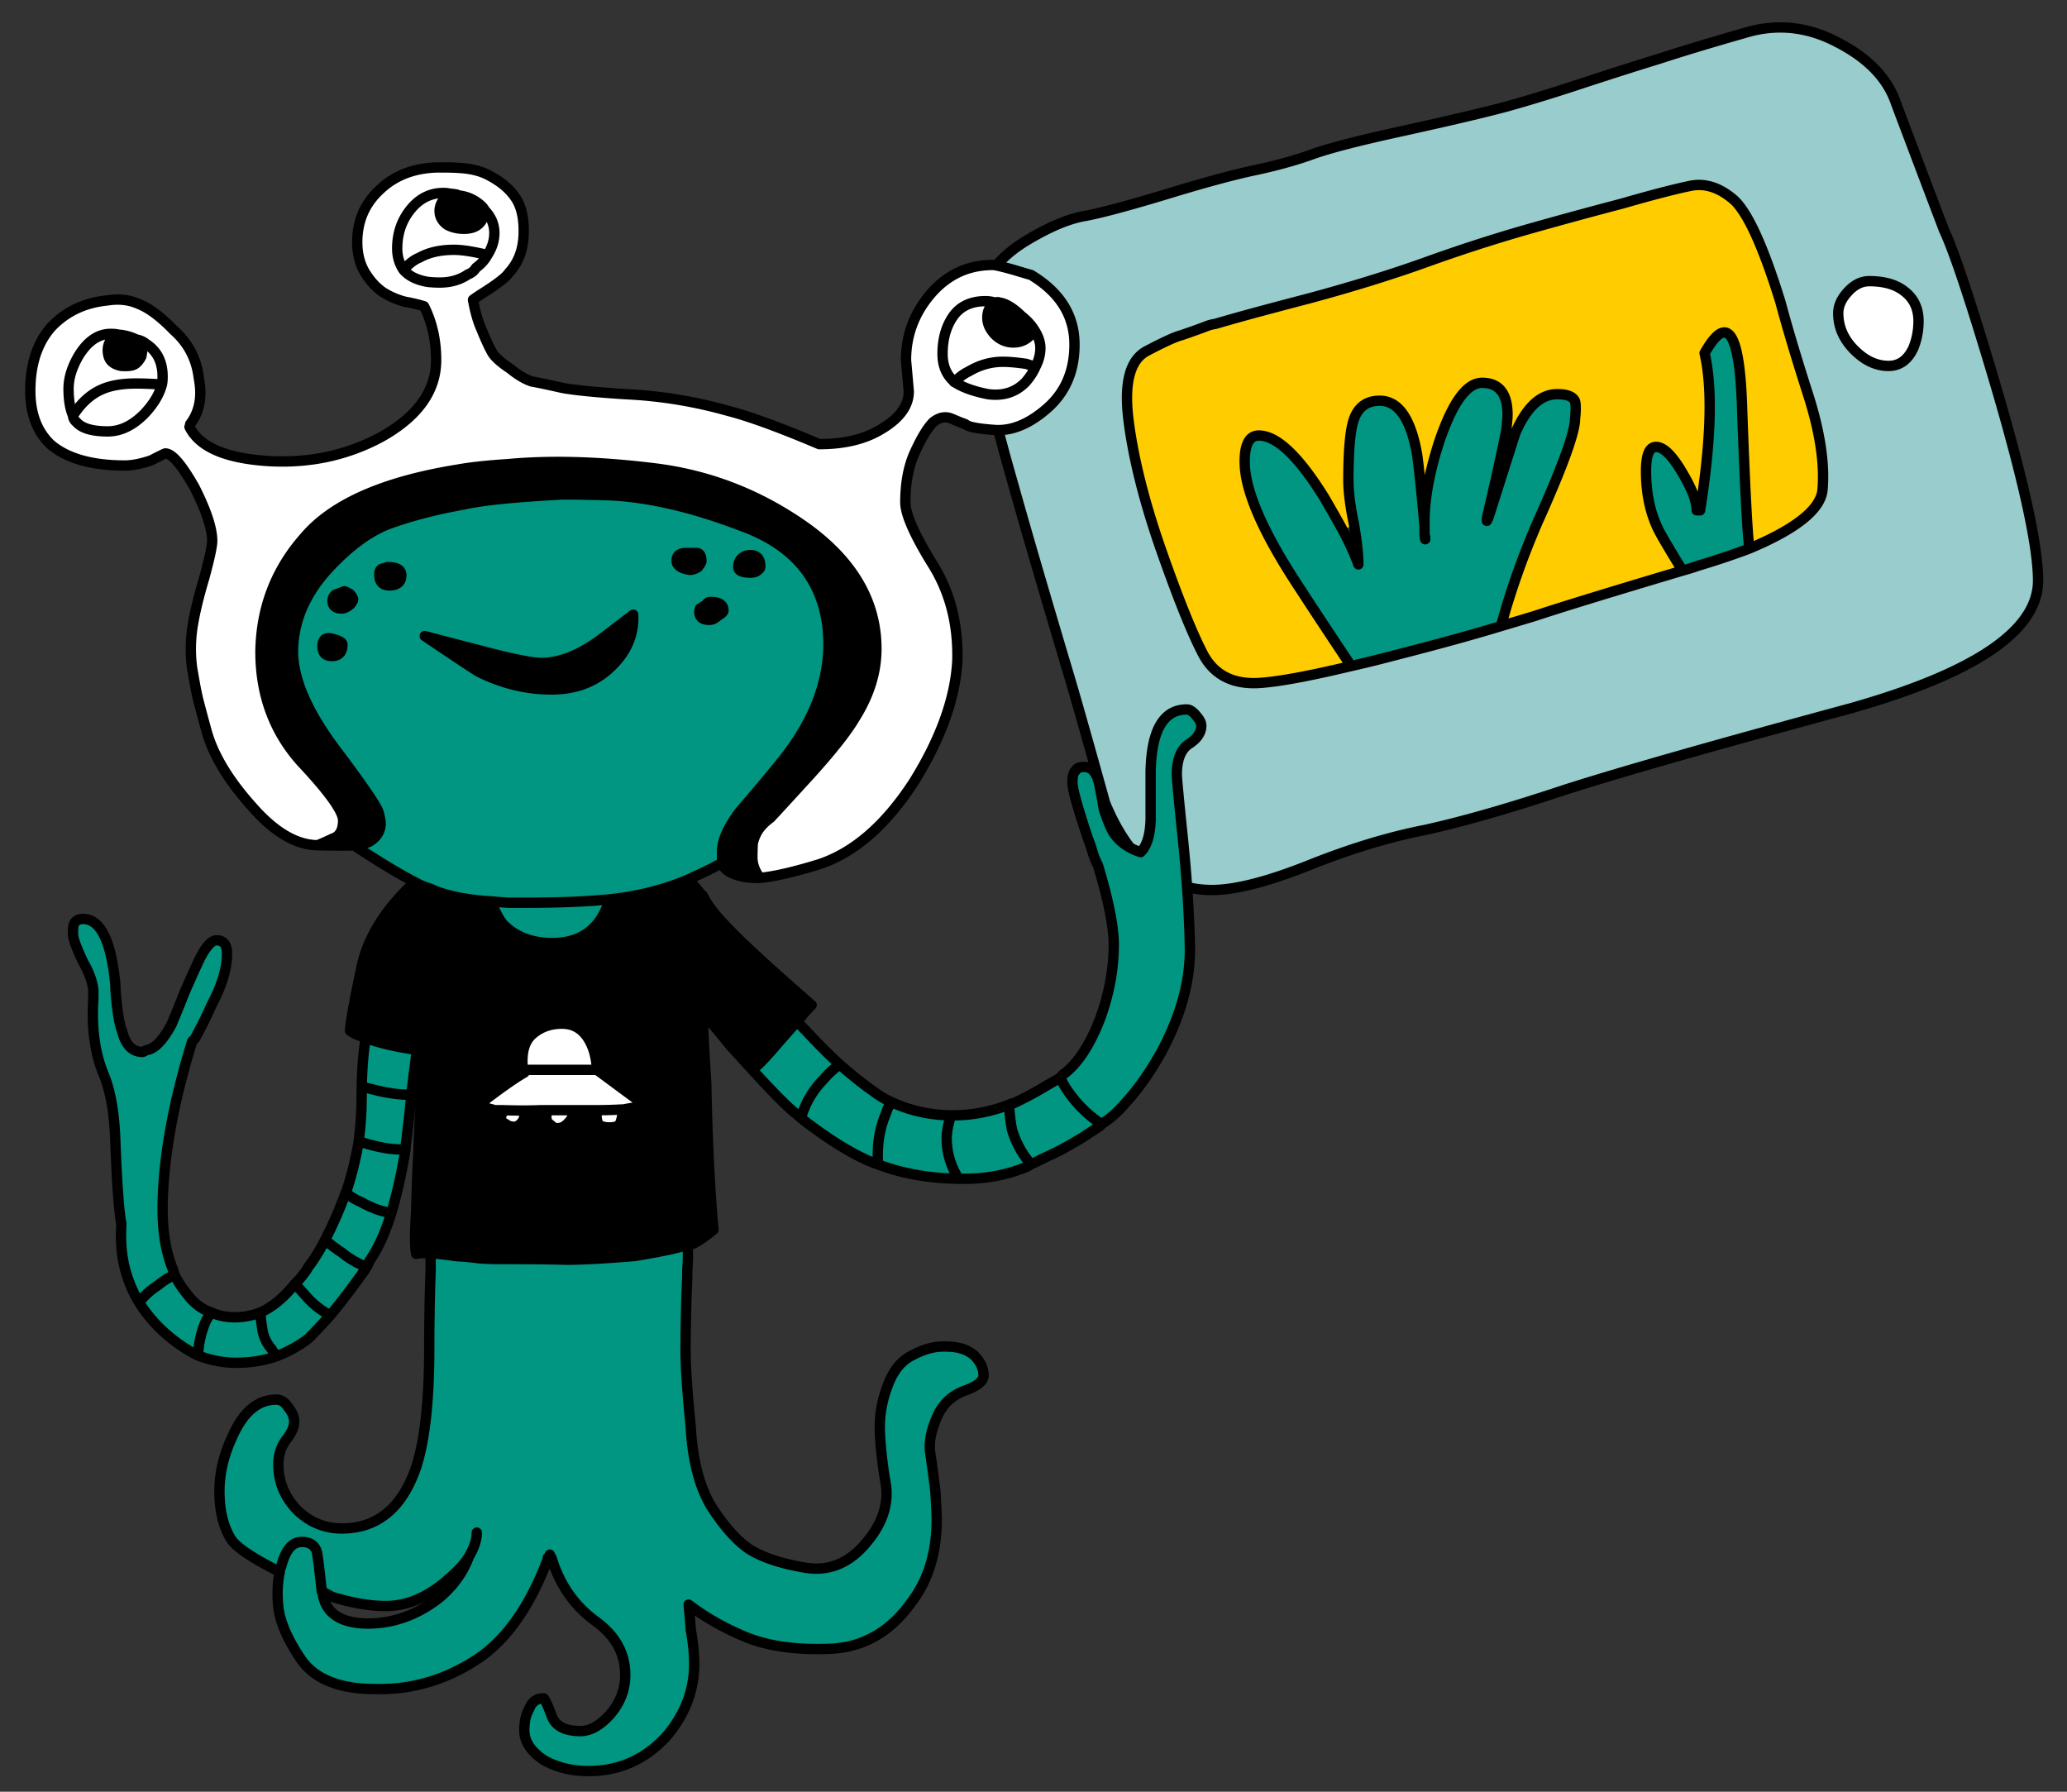<svg id="a" xmlns="http://www.w3.org/2000/svg" viewBox="0 0 300 260"><rect x="0" y="0" width="300" height="260" fill="#333333" stroke="none"/><defs><style>.b{fill:none;stroke:#000;stroke-linecap:round;stroke-linejoin:round;stroke-width:1.5px}.b,.d,.f{fill-rule:evenodd}.d{fill:#fff}.f{fill:#009681}</style></defs><path d="M266.7 6.15c4.4 2.27 7.22 5.18 8.45 8.75 1.3 3.47 3.63 9.63 7 18.5 1.43 3 3.92 10.47 7.45 22.4 4.13 14.03 6.2 23.52 6.2 28.45 0 7.23-9.08 13.42-27.25 18.55-19.83 5.37-33.73 9.33-41.7 11.9-8.03 2.67-14.73 4.58-20.1 5.75-5.23 1.03-10.82 2.73-16.75 5.1-6.03 2.4-10.73 3.6-14.1 3.6-6.83 0-12-4.2-15.5-12.6-2.73-9.83-4.55-16.23-5.45-19.2-3.47-11.63-6.12-20.72-7.95-27.25-3.43-11.97-5.15-20-5.15-24.1 0-4.43 2.3-8.08 6.9-10.95 3.5-2.13 6.48-3.38 8.95-3.75 2.37-.47 6.15-1.48 11.35-3.05 5.23-1.6 9.43-2.75 12.6-3.45 3.23-.67 6.12-1.45 8.65-2.35 2.43-.9 6.95-2.07 13.55-3.5 6.67-1.47 11.62-2.63 14.85-3.5 3.23-.9 6.92-2.03 11.05-3.4 4.07-1.33 7.78-2.52 11.15-3.55 3.37-1.1 7.45-2.33 12.25-3.7 4.63-1.43 9.15-.98 13.55 1.35zM253.9 79.6c6.67-2.8 10.2-5.58 10.6-8.35.37-3.83-.32-8.47-2.05-13.9-1.73-5.4-3.08-9.92-4.05-13.55-2.47-7.97-4.7-12.88-6.7-14.75-2.13-1.87-4.3-2.55-6.5-2.05-2.27.47-5.53 1.32-9.8 2.55a706.63 706.63 0 00-14.1 3.85c-4.97 1.43-9.93 3.05-14.9 4.85-5 1.77-10.47 3.45-16.4 5.05-6.03 1.57-10.57 2.8-13.6 3.7-.5.07-.98.2-1.45.4-.97.37-2.13.78-3.5 1.25-.83.2-2.48.95-4.95 2.25-2.5 1.27-3.4 4.65-2.7 10.15.7 5.5 2.28 11.78 4.75 18.85 2.47 7.03 4.5 12.07 6.1 15.1 1.63 3 4.38 4.37 8.25 4.1 2.83-.2 7.23-1.02 13.2-2.45 1.93-.43 4.03-.95 6.3-1.55 6.27-1.6 11.42-3.02 15.45-4.25 1.8-.53 3.42-1.02 4.85-1.45 3.93-1.3 11.1-3.5 21.5-6.6.73-.2 1.48-.43 2.25-.7 2.77-.83 5.25-1.67 7.45-2.5zm17.4-38.8c-1.17 0-2.23.55-3.2 1.65-.87.97-1.3 1.97-1.3 3 0 2 .78 3.78 2.35 5.35 1.53 1.53 3.18 2.3 4.95 2.3 1.6 0 2.8-.87 3.6-2.6.5-1.23.75-2.53.75-3.9 0-1.8-.65-3.22-1.95-4.25-1.23-1.03-2.97-1.55-5.2-1.55z" fill="#9cc" fill-rule="evenodd"/><path class="d" d="M271.3 40.8c2.23 0 3.97.52 5.2 1.55 1.3 1.03 1.95 2.45 1.95 4.25 0 1.37-.25 2.67-.75 3.9-.8 1.73-2 2.6-3.6 2.6-1.77 0-3.42-.77-4.95-2.3-1.57-1.57-2.35-3.35-2.35-5.35 0-1.03.43-2.03 1.3-3 .97-1.1 2.03-1.65 3.2-1.65z"/><path d="M253.9 79.6c-.3-2.33-.65-9.07-1.05-20.2-.33-11.3-2.15-14.02-5.45-8.15 1.17 5.07.95 12.67-.65 22.8h-.5c0-1.3-.68-3.1-2.05-5.4-1.47-2.53-2.75-3.8-3.85-3.8-.97 0-1.45 1.17-1.45 3.5 0 3.43.67 6.4 2 8.9.6 1.1 1.7 2.95 3.3 5.55-10.4 3.1-17.57 5.3-21.5 6.6-1.43.43-3.05.92-4.85 1.45 1.33-4.93 3.1-9.95 5.3-15.05 3.63-8.07 5.45-13.08 5.45-15.05.13-1.2.13-2.03 0-2.5-.27-.7-1.13-1.05-2.6-1.05-2.4 0-4.42 1.87-6.05 5.6l-1.35-.3c.13-1.1.2-1.87.2-2.3 0-3.1-1.23-4.65-3.7-4.65-2.2 0-4.27 2.83-6.2 8.5-1.5 4.6-2.22 8.68-2.15 12.25-.37-4.27-.72-7.67-1.05-10.2-.9-5.3-2.72-7.95-5.45-7.95-1.87 0-3.12.9-3.75 2.7-.53 1.5-.8 4.45-.8 8.85 0 1.67.27 3.77.8 6.3l-1.55 1.05c-.8-1.47-1.72-3.08-2.75-4.85-3.73-6-6.9-9-9.5-9-1.37 0-2.05 1.27-2.05 3.8 0 3.8 2.2 9.2 6.6 16.2 2.03 3.17 4.98 7.65 8.85 13.45-5.97 1.43-10.37 2.25-13.2 2.45-3.87.27-6.62-1.1-8.25-4.1-1.6-3.03-3.63-8.07-6.1-15.1-2.47-7.07-4.05-13.35-4.75-18.85-.7-5.5.2-8.88 2.7-10.15 2.47-1.3 4.12-2.05 4.95-2.25 1.37-.47 2.53-.88 3.5-1.25.47-.2.95-.33 1.45-.4 3.03-.9 7.57-2.13 13.6-3.7 5.93-1.6 11.4-3.28 16.4-5.05 4.97-1.8 9.93-3.42 14.9-4.85 4.93-1.4 9.63-2.68 14.1-3.85 4.27-1.23 7.53-2.08 9.8-2.55 2.2-.5 4.37.18 6.5 2.05 2 1.87 4.23 6.78 6.7 14.75.97 3.63 2.32 8.15 4.05 13.55 1.73 5.43 2.42 10.07 2.05 13.9-.4 2.77-3.93 5.55-10.6 8.35z" fill="#fc0" fill-rule="evenodd"/><path class="f" d="M196.1 96.65c-3.87-5.8-6.82-10.28-8.85-13.45-4.4-7-6.6-12.4-6.6-16.2 0-2.53.68-3.8 2.05-3.8 2.6 0 5.77 3 9.5 9 1.03 1.77 1.95 3.38 2.75 4.85.97 1.83 1.7 3.45 2.2 4.85 0-1.4-.22-3.37-.65-5.9-.53-2.53-.8-4.63-.8-6.3 0-4.4.27-7.35.8-8.85.63-1.8 1.88-2.7 3.75-2.7 2.73 0 4.55 2.65 5.45 7.95.33 2.53.68 5.93 1.05 10.2-.07-3.57.65-7.65 2.15-12.25 1.93-5.67 4-8.5 6.2-8.5 2.47 0 3.7 1.55 3.7 4.65 0 .43-.07 1.2-.2 2.3-.47 2.47-1.4 6.7-2.8 12.7v.38c0-.19.07-.31.2-.38 2.5-7.87 3.82-12 3.95-12.4 1.63-3.73 3.65-5.6 6.05-5.6 1.47 0 2.33.35 2.6 1.05.13.47.13 1.3 0 2.5 0 1.97-1.82 6.98-5.45 15.05-2.2 5.1-3.97 10.12-5.3 15.05-4.03 1.23-9.18 2.65-15.45 4.25-2.27.6-4.37 1.12-6.3 1.55zm57.8-17.05c-2.2.83-4.68 1.67-7.45 2.5-.77.27-1.52.5-2.25.7-1.6-2.6-2.7-4.45-3.3-5.55-1.33-2.5-2-5.47-2-8.9 0-2.33.48-3.5 1.45-3.5 1.1 0 2.38 1.27 3.85 3.8 1.37 2.3 2.05 4.1 2.05 5.4h.5c1.6-10.13 1.82-17.73.65-22.8 3.3-5.87 5.12-3.15 5.45 8.15.4 11.13.75 17.87 1.05 20.2zm-47.15-3.3zm0 1.12c0 .25.04.52.1.83v-.3c-.06-.18-.09-.35-.1-.53z"/><path class="b" d="M266.7 6.15c-4.4-2.33-8.92-2.78-13.55-1.35-4.8 1.37-8.88 2.6-12.25 3.7-3.37 1.03-7.08 2.22-11.15 3.55-4.13 1.37-7.82 2.5-11.05 3.4-3.23.87-8.18 2.03-14.85 3.5-6.6 1.43-11.12 2.6-13.55 3.5-2.53.9-5.42 1.68-8.65 2.35-3.17.7-7.37 1.85-12.6 3.45-5.2 1.57-8.98 2.58-11.35 3.05-2.47.37-5.45 1.62-8.95 3.75-4.6 2.87-6.9 6.52-6.9 10.95 0 4.1 1.72 12.13 5.15 24.1 1.83 6.53 4.48 15.62 7.95 27.25.9 2.97 2.72 9.37 5.45 19.2 3.5 8.4 8.67 12.6 15.5 12.6 3.37 0 8.07-1.2 14.1-3.6 5.93-2.37 11.52-4.07 16.75-5.1 5.37-1.17 12.07-3.08 20.1-5.75 7.97-2.57 21.87-6.53 41.7-11.9 18.17-5.13 27.25-11.32 27.25-18.55 0-4.93-2.07-14.42-6.2-28.45-3.53-11.93-6.02-19.4-7.45-22.4-3.37-8.87-5.7-15.03-7-18.5-1.23-3.57-4.05-6.48-8.45-8.75zM253.9 79.6c6.67-2.8 10.2-5.58 10.6-8.35.37-3.83-.32-8.47-2.05-13.9-1.73-5.4-3.08-9.92-4.05-13.55-2.47-7.97-4.7-12.88-6.7-14.75-2.13-1.87-4.3-2.55-6.5-2.05-2.27.47-5.53 1.32-9.8 2.55a706.63 706.63 0 00-14.1 3.85c-4.97 1.43-9.93 3.05-14.9 4.85-5 1.77-10.47 3.45-16.4 5.05-6.03 1.57-10.57 2.8-13.6 3.7-.5.07-.98.2-1.45.4-.97.37-2.13.78-3.5 1.25-.83.2-2.48.95-4.95 2.25-2.5 1.27-3.4 4.65-2.7 10.15.7 5.5 2.28 11.78 4.75 18.85 2.47 7.03 4.5 12.07 6.1 15.1 1.63 3 4.38 4.37 8.25 4.1 2.83-.2 7.23-1.02 13.2-2.45-3.87-5.8-6.82-10.28-8.85-13.45-4.4-7-6.6-12.4-6.6-16.2 0-2.53.68-3.8 2.05-3.8 2.6 0 5.77 3 9.5 9 1.03 1.77 1.95 3.38 2.75 4.85.97 1.83 1.7 3.45 2.2 4.85 0-1.4-.22-3.37-.65-5.9-.53-2.53-.8-4.63-.8-6.3 0-4.4.27-7.35.8-8.85.63-1.8 1.88-2.7 3.75-2.7 2.73 0 4.55 2.65 5.45 7.95.33 2.53.68 5.93 1.05 10.2-.07-3.57.65-7.65 2.15-12.25 1.93-5.67 4-8.5 6.2-8.5 2.47 0 3.7 1.55 3.7 4.65 0 .43-.07 1.2-.2 2.3-.47 2.47-1.4 6.7-2.8 12.7v.38c0-.19.07-.31.2-.38 2.5-7.87 3.82-12 3.95-12.4 1.63-3.73 3.65-5.6 6.05-5.6 1.47 0 2.33.35 2.6 1.05.13.47.13 1.3 0 2.5 0 1.97-1.82 6.98-5.45 15.05-2.2 5.1-3.97 10.12-5.3 15.05 1.8-.53 3.42-1.02 4.85-1.45 3.93-1.3 11.1-3.5 21.5-6.6-1.6-2.6-2.7-4.45-3.3-5.55-1.33-2.5-2-5.47-2-8.9 0-2.33.48-3.5 1.45-3.5 1.1 0 2.38 1.27 3.85 3.8 1.37 2.3 2.05 4.1 2.05 5.4h.5c1.6-10.13 1.82-17.73.65-22.8 3.3-5.87 5.12-3.15 5.45 8.15.4 11.13.75 17.87 1.05 20.2zm17.4-38.8c-1.17 0-2.23.55-3.2 1.65-.87.97-1.3 1.97-1.3 3 0 2 .78 3.78 2.35 5.35 1.53 1.53 3.18 2.3 4.95 2.3 1.6 0 2.8-.87 3.6-2.6.5-1.23.75-2.53.75-3.9 0-1.8-.65-3.22-1.95-4.25-1.23-1.03-2.97-1.55-5.2-1.55zm-27.1 42c.73-.2 1.48-.43 2.25-.7 2.77-.83 5.25-1.67 7.45-2.5m-57.8 17.05c1.93-.43 4.03-.95 6.3-1.55 6.27-1.6 11.42-3.02 15.45-4.25m-11.1-14.55v1.12c0 .18.04.35.1.53v.3c-.06-.3-.09-.58-.1-.83"/><g><path class="d" d="M59.7 158.85c.2-1.73.47-3.9.8-6.5.23 0 .55.03.95.1 0 .63-.07 1.32-.2 2.05 0 1.47-.03 2.88-.1 4.25-.43.07-.92.1-1.45.1zm50.55-31.45c-.07-.2-.13-.32-.2-.35-.57-.87-.85-1.75-.85-2.65 0-.57.02-1.22.05-1.95.13-.7.4-1.37.8-2a7.27 7.27 0 011.75-1.75c.57-.6 2.47-2.67 5.7-6.2 3.23-3.57 5.43-6.35 6.6-8.35 2.07-3.3 3.1-6.63 3.1-10 0-6.8-3.38-12.65-10.15-17.55-6.73-4.8-14.12-7.68-22.15-8.65-7.93-.97-14.98-1.17-21.15-.6-3.1.2-5.55.47-7.35.8-10.73 1.73-18.13 5-22.2 9.8-4.17 4.7-6.3 10.23-6.4 16.6 0 6.27 1.97 11.6 5.9 16 4.07 4.33 6.1 7.17 6.1 8.5 0 1.43-.52 2.32-1.55 2.65-.77.37-1.48.68-2.15.95H46c-3.1-.07-6.27-1.97-9.5-5.7-3.37-3.77-5.53-7.37-6.5-10.8-.97-3.53-1.45-5.4-1.45-5.6-.07-.2-.28-1.37-.65-3.5-.27-1.87-.27-3.8 0-5.8.3-2.03.88-4.5 1.75-7.4.77-2.83 1.15-4.62 1.15-5.35 0-1.8-.85-4.38-2.55-7.75-1.87-3.3-3.28-4.95-4.25-4.95-.07 0-.75.33-2.05 1-1.47.5-2.75.75-3.85.75-4.73 0-8.3-1-10.7-3-2-1.87-3-4.48-3-7.85 0-3.83 1-6.9 3-9.2 2.13-2.27 4.85-3.57 8.15-3.9 1.7-.27 3.22-.1 4.55.5 1.5.57 3.22 1.85 5.15 3.85 2.07 1.83 3.27 4.13 3.6 6.9.53 2.67.12 4.9-1.25 6.7l-.1.4c1.43 2.9 5.22 4.55 11.35 4.95 6 .37 11.5-.8 16.5-3.5 5.3-2.97 7.95-6.68 7.95-11.15 0-2.87-.58-5.47-1.75-7.8-.7-.23-1.6-.45-2.7-.65-1.1-.27-2.17-.72-3.2-1.35-1-.67-1.88-1.62-2.65-2.85-.77-1.27-1.15-2.75-1.15-4.45 0-3.03 1.07-5.55 3.2-7.55 2.13-2.07 4.88-3.17 8.25-3.3h1.05c1.03 0 1.93.03 2.7.1 1.63.13 3 .52 4.1 1.15 1.67.9 2.9 1.97 3.7 3.2.83 1.23 1.22 2.98 1.15 5.25s-.78 4.13-2.15 5.6c-.37.6-1.68 1.62-3.95 3.05-.47.3-.88.58-1.25.85.3 1.67.68 3.03 1.15 4.1.7 1.73 1.28 2.98 1.75 3.75.5.67 1.33 1.38 2.5 2.15 1.1.9 2.13 1.52 3.1 1.85 1.1.2 2.6.52 4.5.95 1.87.33 4.9.63 9.1.9 5.03.23 9.98 1.03 14.85 2.4 3.03.77 7.47 2.38 13.3 4.85 3.53 0 6.47-.68 8.8-2.05 2.8-1.6 4.2-3.47 4.2-5.6l-.4-4.55c0-3.57 1.17-6.73 3.5-9.5 2.43-2.87 5.47-4.3 9.1-4.3.33 0 1.33.23 3 .7 1.43.43 2.28.68 2.55.75 4.2 2.53 6.3 5.9 6.3 10.1 0 3.77-1.27 6.8-3.8 9.1-2.6 2.33-5.15 3.43-7.65 3.3-2.53-.17-4-.45-4.4-.85-.57-.2-1.23-.47-2-.8-.87-.37-1.75-.2-2.65.5-.83.83-1.73 2.32-2.7 4.45-.9 2-1.35 4.4-1.35 7.2 0 1.67 1.25 4.55 3.75 8.65 2.67 4.13 3.93 8.88 3.8 14.25-.27 5.43-2.37 11.32-6.3 17.65-4.07 6.27-8.63 10.25-13.7 11.95-3.67 1.13-6.57 1.8-8.7 2zm34.15-83.5c-.47-.13-.92-.2-1.35-.2-2.2 0-3.82.8-4.85 2.4-.93 1.43-1.4 3.18-1.4 5.25 0 1.7.55 3.03 1.65 4 0 .07.03.1.1.1.6-.67 1.28-1.18 2.05-1.55 1.57-.93 3.22-1.4 4.95-1.4.9 0 2.03.1 3.4.3.57.2 1.02.33 1.35.4.47-.9.7-1.8.7-2.7 0-.83-.3-1.72-.9-2.65.6.93.9 1.82.9 2.65 0 .9-.23 1.8-.7 2.7-.33-.07-.78-.2-1.35-.4-1.37-.2-2.5-.3-3.4-.3-1.73 0-3.38.47-4.95 1.4-.77.37-1.45.88-2.05 1.55-.07 0-.1-.03-.1-.1-1.1-.97-1.65-2.3-1.65-4 0-2.07.47-3.82 1.4-5.25 1.03-1.6 2.65-2.4 4.85-2.4.43 0 .88.07 1.35.2-.73.5-1.1 1.23-1.1 2.2 0 .87.37 1.68 1.1 2.45.77.77 1.67 1.15 2.7 1.15 1.1 0 2-.45 2.7-1.35.07-.13.17-.3.3-.5-.43-.7-1.05-1.37-1.85-2-1.2-1.17-2.27-1.82-3.2-1.95a.745.745 0 00-.55 0h-.1zm-5.85 11.55c1.17.77 2.78 1.35 4.85 1.75 2.2.3 4.02-.28 5.45-1.75.63-.73 1.12-1.48 1.45-2.25-.33.77-.82 1.52-1.45 2.25-1.43 1.47-3.25 2.05-5.45 1.75-2.07-.4-3.68-.98-4.85-1.75zM65.25 28.1c-.27-.07-.57-.1-.9-.1-1.93 0-3.55.83-4.85 2.5-1.23 1.57-1.85 3.42-1.85 5.55 0 1.17.3 2.2.9 3.1.83-.9 1.6-1.48 2.3-1.75 1.37-.77 3.05-1.15 5.05-1.15 1.17 0 2.78.25 4.85.75.67-1.03 1-2.1 1-3.2 0-1.23-.47-2.33-1.4-3.3.93.97 1.4 2.07 1.4 3.3 0 1.1-.33 2.17-1 3.2-2.07-.5-3.68-.75-4.85-.75-2 0-3.68.38-5.05 1.15-.7.27-1.47.85-2.3 1.75-.6-.9-.9-1.93-.9-3.1 0-2.13.62-3.98 1.85-5.55 1.3-1.67 2.92-2.5 4.85-2.5.33 0 .63.03.9.1zm5.1 2.4c-.1-.2-.25-.4-.45-.6-.97-.9-2.1-1.42-3.4-1.55a.665.665 0 00-.4-.15c-.4-.07-.68-.1-.85-.1-.13.07-.23.15-.3.25-.77.73-1.15 1.48-1.15 2.25 0 .83.38 1.52 1.15 2.05.7.37 1.5.55 2.4.55 1.83 0 2.83-.9 3-2.7zm-11.8 8.65c.77.9 1.93 1.48 3.5 1.75.57.07 1.17.1 1.8.1 1.57 0 2.93-.4 4.1-1.2.47-.17.85-.48 1.15-.95.73-.53 1.28-1.15 1.65-1.85-.37.7-.92 1.32-1.65 1.85-.3.47-.68.78-1.15.95-1.17.8-2.53 1.2-4.1 1.2-.63 0-1.23-.03-1.8-.1-1.57-.27-2.73-.85-3.5-1.75zm-41.45 9.4c-.23-.07-.58-.1-1.05-.1-1.8 0-3.35 1.07-4.65 3.2-.97 1.67-1.45 3.25-1.45 4.75 0 1.63.22 2.93.65 3.9 1.17-1.83 2.57-3.1 4.2-3.8 1.3-.57 2.95-.85 4.95-.85 1.1 0 2.35.05 3.75.15.07-.3.1-.68.1-1.15 0-2.13-.8-3.72-2.4-4.75 1.6 1.03 2.4 2.62 2.4 4.75 0 .47-.03.85-.1 1.15-1.4-.1-2.65-.15-3.75-.15-2 0-3.65.28-4.95.85-1.63.7-3.03 1.97-4.2 3.8-.43-.97-.65-2.27-.65-3.9 0-1.5.48-3.08 1.45-4.75 1.3-2.13 2.85-3.2 4.65-3.2.47 0 .82.03 1.05.1-.3.07-.68.42-1.15 1.05-.33.6-.4 1.28-.2 2.05s.82 1.25 1.85 1.45c1.03.07 1.72-.03 2.05-.3.3-.2.58-.55.85-1.05.13-.53.17-.95.1-1.25-.2-.2-.48-.62-.85-1.25-.8-.4-1.68-.63-2.65-.7zM10.6 60.3v.1c.07.37.23.65.5.85.77.9 2.28 1.35 4.55 1.35 1.83 0 3.58-.83 5.25-2.5 1.37-1.43 2.23-2.87 2.6-4.3-.37 1.43-1.23 2.87-2.6 4.3-1.67 1.67-3.42 2.5-5.25 2.5-2.27 0-3.78-.45-4.55-1.35-.27-.2-.43-.48-.5-.85v-.1zm51.55 68.55c.37.13.68.27.95.4h-.95v-.4zm7.35 31.45c3.03-2.33 5.23-3.88 6.6-4.65l-.2-.4c-.27-2.4.18-4.12 1.35-5.15 1.17-1.03 2.6-1.55 4.3-1.55 1.8 0 3.15.85 4.05 2.55.6 1.1.95 2.48 1.05 4.15l7.1 5.25c-1.17.13-2.27.3-3.3.5-.13 1.03-.3 1.73-.5 2.1-.23.33-.72.5-1.45.5-.83 0-1.38-.17-1.65-.5-.2-.3-.3-.97-.3-2H83.2c0 .77-.23 1.37-.7 1.8-.47.53-.98.8-1.55.8-.4 0-.72-.13-.95-.4-.47-.33-.7-.68-.7-1.05 0-.33.03-.72.1-1.15h-.8c-.97.03-1.8.05-2.5.05v.7c0 .4-.13.75-.4 1.05-.33.4-.68.6-1.05.6-.53 0-.95-.13-1.25-.4-.47-.2-.7-.52-.7-.95l.3-1.05h-1.15l-2.25-.6-.1-.2zm9.9.8zm-6.4 0zm13.55 0a60.353 60.353 0 010 0zm-10.65-5.85z"/><path d="M115.7 148.25l-.2.2c-.8.87-2.03 2.27-3.7 4.2-.97 1.1-1.83 1.97-2.6 2.6-1-1.1-2.07-2.27-3.2-3.5-.33-.43-1.67-2.05-4-4.85.07 3.03.23 6.4.5 10.1.17 8.53.52 15.68 1.05 21.45-1.17.97-2.17 1.65-3 2.05-.2.07-.47.12-.8.15-1.4.47-3.92 1-7.55 1.6-4.33.37-7.67.55-10 .55-2.4-.07-5.67-.1-9.8-.1-.77 0-1.7-.03-2.8-.1-1.63-.2-2.7-.3-3.2-.3-1.7-.23-3-.38-3.9-.45h-1.55l-.55.1c-.2-1.03-.2-3.08 0-6.15.07-3.17.18-6.13.35-8.9v-.5c.07-2 .2-4.55.4-7.65.07-1.37.1-2.78.1-4.25.13-.73.2-1.42.2-2.05.2-4.27.33-7.05.4-8.35 0-1.57.1-3.9.3-7 .1-2 .1-4.62 0-7.85h.95c2.13.83 4.85 1.35 8.15 1.55.7 1.7 1.32 2.83 1.85 3.4 1.8 1.77 4.15 2.65 7.05 2.65 4.17 0 6.92-2.02 8.25-6.05l.1-.3c1.57-.17 2.97-.38 4.2-.65 2.57-.53 4.98-1.28 7.25-2.25.13.07.23.17.3.3.4.53.82 1.05 1.25 1.55.13.2.3.37.5.5.57 1.17 1.4 2.33 2.5 3.5 1.3 1.47 3.08 3.23 5.35 5.3 1.3 1.23 3.95 3.6 7.95 7.1-.5.47-1.2 1.27-2.1 2.4zm-55.2 4.1c-3.23-.47-5.7-1.05-7.4-1.75-1.1-.33-1.87-.68-2.3-1.05.1-1.43.7-4.7 1.8-9.8 1.03-4.13 3.57-8.05 7.6-11.75.7.4 1.35.68 1.95.85v.4c.1 3.23.1 5.85 0 7.85-.2 3.1-.3 5.43-.3 7-.07 1.3-.2 4.08-.4 8.35-.4-.07-.72-.1-.95-.1zm-9.15-29.7c-.27.07-2.02.07-5.25 0 .67-.27 1.38-.58 2.15-.95 1.03-.33 1.55-1.22 1.55-2.65 0-1.33-2.03-4.17-6.1-8.5-3.93-4.4-5.9-9.73-5.9-16 .1-6.37 2.23-11.9 6.4-16.6 4.07-4.8 11.47-8.07 22.2-9.8 1.8-.33 4.25-.6 7.35-.8 6.17-.57 13.22-.37 21.15.6 8.03.97 15.42 3.85 22.15 8.65 6.77 4.9 10.15 10.75 10.15 17.55 0 3.37-1.03 6.7-3.1 10-1.17 2-3.37 4.78-6.6 8.35-3.23 3.53-5.13 5.6-5.7 6.2-.7.5-1.28 1.08-1.75 1.75-.4.63-.67 1.3-.8 2-.03.73-.05 1.38-.05 1.95 0 .9.28 1.78.85 2.65.07.03.13.15.2.35-.7 0-1.32-.03-1.85-.1h-.1c-2.13-.37-3.3-1.07-3.5-2.1v-1.65c0-1.57.85-3.48 2.55-5.75 2.43-2.83 4.37-5.13 5.8-6.9 5.5-6.7 7.8-13.48 6.9-20.35-.97-6.87-5.13-11.62-12.5-14.25-7.33-2.8-13.9-4.28-19.7-4.45-2.67-.07-4.73-.1-6.2-.1-6.93.37-11.7.85-14.3 1.45-3.93.7-7.45 1.6-10.55 2.7-2.97 1.03-6.02 3.23-9.15 6.6-3.17 3.43-4.87 7.18-5.1 11.25-.27 4.07 1.67 8.92 5.8 14.55 4.2 5.57 6.4 8.77 6.6 9.6.2.77.3 1.28.3 1.55 0 1.17-.58 2.08-1.75 2.75-.67.23-1.38.38-2.15.45zM109 83.1c-1.23 0-1.85-.27-1.85-.8 0-.43.1-.78.3-1.05.37-.47.85-.7 1.45-.7.97 0 1.45.55 1.45 1.65 0 .2-.1.37-.3.5-.27.27-.62.4-1.05.4zm-7.5 5.7c0-.13.03-.3.1-.5.13-.07.27-.15.4-.25.33-.2.53-.33.6-.4.07-.2.25-.3.55-.3 1.23 0 1.85.42 1.85 1.25 0 .2-.28.47-.85.8-.4.37-.8.55-1.2.55-.97 0-1.45-.38-1.45-1.15zm-9.6.4c.13 2.77-.87 5.22-3 7.35-2.33 2.33-5.28 3.5-8.85 3.5s-7.22-.87-10.65-2.6c-.77-.47-3.35-2.18-7.75-5.15 1.47.4 4.22 1.12 8.25 2.15 4.4 1.17 7.3 1.75 8.7 1.75 2.53 0 5.28-1.05 8.25-3.15.67-.5 2.35-1.78 5.05-3.85zm6.6-8.65c.27-.2.6-.3 1-.3h1.7c.4.07.6.47.6 1.2 0 .13-.17.42-.5.85-.43.27-.82.4-1.15.4-1.3-.2-1.95-.65-1.95-1.35 0-.33.1-.6.3-.8zm45.9-36.65h.1c.2-.07.38-.07.55 0 .93.13 2 .78 3.2 1.95.8.63 1.42 1.3 1.85 2-.13.2-.23.37-.3.5-.7.9-1.6 1.35-2.7 1.35-1.03 0-1.93-.38-2.7-1.15-.73-.77-1.1-1.58-1.1-2.45 0-.97.37-1.7 1.1-2.2zM65.25 28.1c.17 0 .45.03.85.1.13 0 .27.05.4.15 1.3.13 2.43.65 3.4 1.55.2.2.35.4.45.6-.17 1.8-1.17 2.7-3 2.7-.9 0-1.7-.18-2.4-.55-.77-.53-1.15-1.22-1.15-2.05 0-.77.38-1.52 1.15-2.25.07-.1.17-.18.3-.25zM17.1 48.55c.97.07 1.85.3 2.65.7.37.63.65 1.05.85 1.25.07.3.03.72-.1 1.25-.27.5-.55.85-.85 1.05-.33.27-1.02.37-2.05.3-1.03-.2-1.65-.68-1.85-1.45s-.13-1.45.2-2.05c.47-.63.85-.98 1.15-1.05zM48.15 95.2c-.9 0-1.35-.48-1.35-1.45s.48-1.32 1.45-1.05c.97.23 1.45.52 1.45.85 0 1.1-.52 1.65-1.55 1.65zM50 85.8c.07 0 .33.13.8.4.3.37.45.62.45.75 0 .2-.15.47-.45.8-.47.37-.87.55-1.2.55-.9 0-1.35-.38-1.35-1.15 0-.27.13-.55.4-.85l1.35-.5zm6.2-3.5h.4c1.1.07 1.65.45 1.65 1.15 0 1-.58 1.5-1.75 1.5-.97 0-1.45-.53-1.45-1.6 0-.5.17-.78.5-.85.3-.07.52-.13.65-.2zm19.9 73.35c-1.37.77-3.57 2.32-6.6 4.65l.1.2 2.25.6H73l-.3 1.05c0 .43.23.75.7.95.3.27.72.4 1.25.4.37 0 .72-.2 1.05-.6.27-.3.4-.65.4-1.05v-.7c.7 0 1.53-.02 2.5-.05h.8c-.07.43-.1.82-.1 1.15 0 .37.23.72.7 1.05.23.27.55.4.95.4.57 0 1.08-.27 1.55-.8.47-.43.7-1.03.7-1.8h3.35c0 1.03.1 1.7.3 2 .27.33.82.5 1.65.5.73 0 1.22-.17 1.45-.5.2-.37.37-1.07.5-2.1 1.03-.2 2.13-.37 3.3-.5l-7.1-5.25c-.1-1.67-.45-3.05-1.05-4.15-.9-1.7-2.25-2.55-4.05-2.55-1.7 0-3.13.52-4.3 1.55s-1.62 2.75-1.35 5.15l.2.4zm24.15-27.75c.83 5.9 1.42 12.23 1.75 19-.33-6.77-.92-13.1-1.75-19z" fill-rule="evenodd"/><path class="f" d="M137.9 161.85v.4l.4-.4c2.77 0 5.48-.52 8.15-1.55.23-.13.45-.2.65-.2 1.23-.57 2.6-1.28 4.1-2.15.83-.5 1.73-1.02 2.7-1.55.13-.23.3-.42.5-.55 2-1.5 3.73-4.12 5.2-7.85 1.37-3.7 2.05-7.33 2.05-10.9 0-2.63-.77-6.48-2.3-11.55-.27-.5-.5-1.05-.7-1.65-.2-.7-.43-1.4-.7-2.1-1.53-4.53-2.3-7.28-2.3-8.25s.17-1.55.5-1.75c.1-.33.52-.5 1.25-.5 1.03 0 1.73.78 2.1 2.35.2.9.43 2.15.7 3.75.53 1.63 1.02 2.8 1.45 3.5.9 1.3 2.2 2.22 3.9 2.75.9-.87 1.38-2.45 1.45-4.75v-7c.13-5.97 1.88-8.95 5.25-8.95.43 0 .92.33 1.45 1 .43.5.65.95.65 1.35 0 1.03-.62 1.93-1.85 2.7-1.13.8-1.7 2.27-1.7 4.4 0 .5.28 3.5.85 9 .63 6.13.98 11.6 1.05 16.4 0 4.83-1.42 9.85-4.25 15.05-1.63 2.9-3.35 5.32-5.15 7.25-1.03 1.23-2.17 2.23-3.4 3-.07 0-.13-.03-.2-.1a17.212 17.212 0 01-3.95-3.65c-.83-1.03-1.45-2.02-1.85-2.95.4.93 1.02 1.92 1.85 2.95 1.1 1.4 2.42 2.62 3.95 3.65l-.35.6c-.73.47-1.42.92-2.05 1.35-2.13 1.3-3.85 2.23-5.15 2.8-1.1.53-1.93.93-2.5 1.2-.47.3-.83.48-1.1.55-2.63 1.03-5.45 1.55-8.45 1.55h-.95c-4.4-.07-8.32-.77-11.75-2.1v-1.35c0-2.2.4-4.22 1.2-6.05-.8 1.83-1.2 3.85-1.2 6.05v1.05h-.85c-2.97-1.23-6.4-3.37-10.3-6.4-.33-.33-.68-.63-1.05-.9-1.23-1.03-3.23-3.07-6-6.1.77-.63 1.63-1.5 2.6-2.6 1.67-1.93 2.9-3.33 3.7-4.2l.2-.2c.57.6 1.02 1.07 1.35 1.4 1.73 1.87 3.35 3.48 4.85 4.85 2 1.73 3.62 3.02 4.85 3.85.77.6 1.63 1.12 2.6 1.55 2.6 1.23 5.45 1.88 8.55 1.95zm8.55-1.55c.1 1.57.25 2.8.45 3.7.6 1.93 1.52 3.58 2.75 4.95-1.23-1.37-2.15-3.02-2.75-4.95-.2-.9-.35-2.13-.45-3.7zM62.5 181.85c.9.07 2.2.22 3.9.45.5 0 1.57.1 3.2.3 1.1.07 2.03.1 2.8.1 4.13 0 7.4.03 9.8.1 2.33 0 5.67-.18 10-.55 3.63-.6 6.15-1.13 7.55-1.6.13.8.13 2.03 0 3.7 0 .9-.03 1.97-.1 3.2-.1 3.43-.15 6.25-.15 8.45 0 2.33.25 6.02.75 11.05.27 4.93 1.3 8.85 3.1 11.75 1.77 2.7 3.52 4.67 5.25 5.9 1.87 1.23 4.55 2.15 8.05 2.75 3.37.63 6.28-.43 8.75-3.2 2.5-2.8 3.57-5.68 3.2-8.65-.53-3.1-.83-5.78-.9-8.05-.07-2.2.32-4.37 1.15-6.5.8-2.2 2.03-3.68 3.7-4.45 1.63-.87 3.22-1.27 4.75-1.2 1.77 0 3.13.43 4.1 1.3.9.9 1.35 1.87 1.35 2.9 0 .77-.82 1.47-2.45 2.1-2 .67-3.42 1.93-4.25 3.8-.9 2-1.25 3.75-1.05 5.25.23 1.5.48 3.35.75 5.55.13 2.07.2 3.48.2 4.25 0 4.77-1.23 8.77-3.7 12-3.03 4.23-6.92 6.47-11.65 6.7-4.77.2-8.77-.32-12-1.55-3.23-1.3-6.12-2.92-8.65-4.85.2 2.13.3 3.33.3 3.6.33 1.8.5 3.48.5 5.05 0 3.7-1.27 7.1-3.8 10.2-3.1 3.53-6.95 5.3-11.55 5.3-2.4 0-4.53-.52-6.4-1.55-1.93-1.27-2.9-2.72-2.9-4.35 0-1.3.23-2.33.7-3.1.37-1.03 1.07-1.55 2.1-1.55.13 0 .52.83 1.15 2.5.53 1.5 1.93 2.25 4.2 2.25 1.37 0 2.75-.75 4.15-2.25 1.57-1.73 2.35-3.7 2.35-5.9 0-3.1-1.42-5.68-4.25-7.75-3.13-2.27-5.28-5.35-6.45-9.25a.504.504 0 01-.25-.45c0 .2-.1.35-.3.45v.2c-2.67 7.07-6.2 11.98-10.6 14.75-4.5 2.87-9.32 4.23-14.45 4.1-5.17 0-8.75-1.43-10.75-4.3-1.93-2.83-3.03-5.35-3.3-7.55-.2-1.87-.13-3.58.2-5.15-3.83-1.93-6.17-3.48-7-4.65-1.17-1.8-1.75-4.17-1.75-7.1 0-2.63.65-5.32 1.95-8.05 1.57-3.47 3.67-5.2 6.3-5.2.7 0 1.28.38 1.75 1.15.57.7.85 1.38.85 2.05 0 .77-.38 1.63-1.15 2.6-.77 1.03-1.15 2.23-1.15 3.6 0 2.57.93 4.8 2.8 6.7 1.83 1.73 3.97 2.6 6.4 2.6 5.17 0 8.77-2.97 10.8-8.9 1.27-3.9 1.9-9.67 1.9-17.3 0-3.87.07-7.62.2-11.25v-2.5zm-10.02-16.1c-.16 0-.3-.04-.43-.1.2-1.5.33-3.02.4-4.55.03-1.23.05-2.37.05-3.4.07-3 .27-5.37.6-7.1 1.7.7 4.17 1.28 7.4 1.75-.33 2.6-.6 4.77-.8 6.5h-.4c-1.33 0-2.85-.2-4.55-.6 1.7.4 3.22.6 4.55.6l.4.1c-.27 2.7-.55 5.22-.85 7.55v.3h-.6l.6.1c-.6 3.5-1.28 6.53-2.05 9.1-.9 2.93-1.97 5.27-3.2 7-.13.4-.27.68-.4.85-.07.13-.17.3-.3.5-1.8 2.53-3.45 4.7-4.95 6.5-1.17 1.3-2.23 2.43-3.2 3.4a18.416 18.416 0 01-4.35 2.45c-1.63.63-3.48.98-5.55 1.05-2.07.07-4.1-.28-6.1-1.05-1.67-.8-3.32-1.93-4.95-3.4-1.43-1.3-2.63-2.73-3.6-4.3-.83-1.33-1.5-2.88-2-4.65-.53-2-.73-4.13-.6-6.4v-.4c-.33-1.8-.62-5.7-.85-11.7-.13-4.4-.75-7.83-1.85-10.3-1.17-3.03-1.62-6.58-1.35-10.65v-1.2c-.13-1.23-.6-2.55-1.4-3.95-1.03-2.13-1.55-3.53-1.55-4.2 0-.77.03-1.22.1-1.35.2-.57.65-.85 1.35-.85 2.53 0 4.1 3.2 4.7 9.6v.55c.23 3.07.55 5.08.95 6.05.5 2.07 1.5 3.1 3 3.1.07 0 .2-.07.4-.2l.3-.1c1.1-.2 2.27-1.43 3.5-3.7 1.07-2.57 1.67-4.05 1.8-4.45.73-1.67 1.38-3.12 1.95-4.35 1.03-2.27 1.97-3.4 2.8-3.4 1 0 1.5.65 1.5 1.95 0 2.13-.75 4.62-2.25 7.45-.63 1.43-1.42 3.02-2.35 4.75-.07.13-.22.3-.45.5-.87 2.77-1.65 5.67-2.35 8.7-1.3 5.9-1.95 11.12-1.95 15.65 0 3.47.52 6.43 1.55 8.9.07.27.13.5.2.7.53 1.03 1.15 1.97 1.85 2.8.97 1.3 2.13 2.17 3.5 2.6.97.47 2.1.7 3.4.7 1.23 0 2.47-.23 3.7-.7 1.73-.77 3.4-2.15 5-4.15.6-.57 1.15-1.22 1.65-1.95.13-.2.23-.37.3-.5.83-1.07 1.65-2.38 2.45-3.95 1.03-2 2-4.2 2.9-6.6 0-.07.03-.13.1-.2.77-2.27 1.38-4.72 1.85-7.35h.45c2.2.7 4.12 1.05 5.75 1.05-1.63 0-3.55-.35-5.75-1.05h-.02zm46.02-85.2c-.2.2-.3.47-.3.8 0 .7.65 1.15 1.95 1.35.33 0 .72-.13 1.15-.4.33-.43.5-.72.5-.85 0-.73-.2-1.13-.6-1.2h-1.7c-.4 0-.73.1-1 .3zm-6.6 8.65c-2.7 2.07-4.38 3.35-5.05 3.85-2.97 2.1-5.72 3.15-8.25 3.15-1.4 0-4.3-.58-8.7-1.75-4.03-1.03-6.78-1.75-8.25-2.15 4.4 2.97 6.98 4.68 7.75 5.15 3.43 1.73 6.98 2.6 10.65 2.6s6.52-1.17 8.85-3.5c2.13-2.13 3.13-4.58 3-7.35zm9.6-.4c0 .77.48 1.15 1.45 1.15.4 0 .8-.18 1.2-.55.57-.33.85-.6.85-.8 0-.83-.62-1.25-1.85-1.25-.3 0-.48.1-.55.3-.07.07-.27.2-.6.4-.13.1-.27.18-.4.25-.07.2-.1.37-.1.5zm7.5-5.7c.43 0 .78-.13 1.05-.4.2-.13.3-.3.3-.5 0-1.1-.48-1.65-1.45-1.65-.6 0-1.08.23-1.45.7-.2.27-.3.62-.3 1.05 0 .53.62.8 1.85.8zm-57.65 39.55a9.11 9.11 0 002.15-.45c1.17-.67 1.75-1.58 1.75-2.75 0-.27-.1-.78-.3-1.55-.2-.83-2.4-4.03-6.6-9.6-4.13-5.63-6.07-10.48-5.8-14.55.23-4.07 1.93-7.82 5.1-11.25 3.13-3.37 6.18-5.57 9.15-6.6 3.1-1.1 6.62-2 10.55-2.7 2.6-.6 7.37-1.08 14.3-1.45 1.47 0 3.53.03 6.2.1 5.8.17 12.37 1.65 19.7 4.45 7.37 2.63 11.53 7.38 12.5 14.25.9 6.87-1.4 13.65-6.9 20.35-1.43 1.77-3.37 4.07-5.8 6.9-1.7 2.27-2.55 4.18-2.55 5.75v1.65c-1.37.77-2.78 1.47-4.25 2.1-.13.07-.23.13-.3.2-.07 0-.17.03-.3.1-2.27.97-4.68 1.72-7.25 2.25-1.23.27-2.63.48-4.2.65l-.1.3c-1.33 4.03-4.08 6.05-8.25 6.05-2.9 0-5.25-.88-7.05-2.65-.53-.57-1.15-1.7-1.85-3.4.77.07 1.6.13 2.5.2h2.35c4.97 0 9.1-.17 12.4-.5-3.3.33-7.43.5-12.4.5h-2.35c-.9-.07-1.73-.13-2.5-.2-3.3-.2-6.02-.72-8.15-1.55-.27-.13-.58-.27-.95-.4-.6-.17-1.25-.45-1.95-.85-2.27-1.17-5.22-2.95-8.85-5.35zM56.2 82.3c-.13.07-.35.13-.65.2-.33.07-.5.35-.5.85 0 1.07.48 1.6 1.45 1.6 1.17 0 1.75-.5 1.75-1.5 0-.7-.55-1.08-1.65-1.15h-.4zM50 85.8l-1.35.5c-.27.3-.4.58-.4.85 0 .77.45 1.15 1.35 1.15.33 0 .73-.18 1.2-.55.3-.33.45-.6.45-.8 0-.13-.15-.38-.45-.75-.47-.27-.73-.4-.8-.4zm-1.85 9.4c1.03 0 1.55-.55 1.55-1.65 0-.33-.48-.62-1.45-.85-.97-.27-1.45.08-1.45 1.05s.45 1.45 1.35 1.45zM30.7 190.45a8.91 8.91 0 010 0zm7.1 0a18 18 0 00.25 2.25c.13 1.17.6 2.2 1.4 3.1.17.4.48.7.95.9-.47-.2-.78-.5-.95-.9-.8-.9-1.27-1.93-1.4-3.1a18 18 0 01-.25-2.25zm-12.45-5.4c-.77.27-1.57.75-2.4 1.45-1.1.7-2.02 1.53-2.75 2.5.73-.97 1.65-1.8 2.75-2.5.83-.7 1.63-1.18 2.4-1.45zM50.2 173.1c.63.53 1.38.98 2.25 1.35 1.53.87 2.98 1.38 4.35 1.55-1.37-.17-2.82-.68-4.35-1.55-.87-.37-1.62-.82-2.25-1.35zm-3 6.8c.5.5 1.3 1.12 2.4 1.85-1.1-.73-1.9-1.35-2.4-1.85zm-4.4 6.4c.53.57 1.15 1.25 1.85 2.05 1.03 1.1 2.13 1.93 3.3 2.5-1.17-.57-2.27-1.4-3.3-2.5-.7-.8-1.32-1.48-1.85-2.05zm79.1-31.8c-.8.5-1.58 1.2-2.35 2.1-1.6 1.63-2.7 3.52-3.3 5.65.6-2.13 1.7-4.02 3.3-5.65.77-.9 1.55-1.6 2.35-2.1zm16 7.75c-.33 1.17-.5 2.13-.5 2.9 0-.77.17-1.73.5-2.9zM46.8 231c.33 3 2.5 4.53 6.5 4.6 3.87 0 7.42-1.3 10.65-3.9 1.97-1.73 3.33-3.67 4.1-5.8.77-1.3 1.15-2.47 1.15-3.5 0 1.03-.38 2.2-1.15 3.5-.6.97-1.5 1.97-2.7 3-3 2.77-6.12 4.15-9.35 4.15-2.37 0-4.98-.45-7.85-1.35-.57-.33-1.02-.57-1.35-.7-.07 0-.1-.03-.1-.1-.33-3.03-.53-4.7-.6-5-.1-1.43-.87-2.15-2.3-2.15s-2.37 1.2-3 3.6c.63-2.4 1.63-3.6 3-3.6 1.43 0 2.2.72 2.3 2.15.07.3.27 1.97.6 5 0 .07.03.1.1.1z"/><path class="b" d="M138.3 161.85c2.77 0 5.48-.52 8.15-1.55.23-.13.45-.2.65-.2 1.23-.57 2.6-1.28 4.1-2.15.83-.5 1.73-1.02 2.7-1.55.13-.23.3-.42.5-.55 2-1.5 3.73-4.12 5.2-7.85 1.37-3.7 2.05-7.33 2.05-10.9 0-2.63-.77-6.48-2.3-11.55-.27-.5-.5-1.05-.7-1.65-.2-.7-.43-1.4-.7-2.1-1.53-4.53-2.3-7.28-2.3-8.25s.17-1.55.5-1.75c.1-.33.52-.5 1.25-.5 1.03 0 1.73.78 2.1 2.35.2.9.43 2.15.7 3.75.53 1.63 1.02 2.8 1.45 3.5.9 1.3 2.2 2.22 3.9 2.75.9-.87 1.38-2.45 1.45-4.75v-7c.13-5.97 1.88-8.95 5.25-8.95.43 0 .92.33 1.45 1 .43.5.65.95.65 1.35 0 1.03-.62 1.93-1.85 2.7-1.13.8-1.7 2.27-1.7 4.4 0 .5.28 3.5.85 9 .63 6.13.98 11.6 1.05 16.4 0 4.83-1.42 9.85-4.25 15.05-1.63 2.9-3.35 5.32-5.15 7.25-1.03 1.23-2.17 2.23-3.4 3-.13.2-.32.37-.55.5-.73.47-1.42.92-2.05 1.35-2.13 1.3-3.85 2.23-5.15 2.8-1.1.53-1.93.93-2.5 1.2-.47.3-.83.48-1.1.55-2.63 1.03-5.45 1.55-8.45 1.55h-.95c-4.4-.07-8.32-.77-11.75-2.1-.23-.07-.52-.17-.85-.3-2.97-1.23-6.4-3.37-10.3-6.4-.33-.33-.68-.63-1.05-.9-1.23-1.03-3.23-3.07-6-6.1-1-1.1-2.07-2.27-3.2-3.5-.33-.43-1.67-2.05-4-4.85.07 3.03.23 6.4.5 10.1.17 8.53.52 15.68 1.05 21.45-1.17.97-2.17 1.65-3 2.05-.2.07-.47.12-.8.15.13.8.13 2.03 0 3.7 0 .9-.03 1.97-.1 3.2-.1 3.43-.15 6.25-.15 8.45 0 2.33.25 6.02.75 11.05.27 4.93 1.3 8.85 3.1 11.75 1.77 2.7 3.52 4.67 5.25 5.9 1.87 1.23 4.55 2.15 8.05 2.75 3.37.63 6.28-.43 8.75-3.2 2.5-2.8 3.57-5.68 3.2-8.65-.53-3.1-.83-5.78-.9-8.05-.07-2.2.32-4.37 1.15-6.5.8-2.2 2.03-3.68 3.7-4.45 1.63-.87 3.22-1.27 4.75-1.2 1.77 0 3.13.43 4.1 1.3.9.9 1.35 1.87 1.35 2.9 0 .77-.82 1.47-2.45 2.1-2 .67-3.42 1.93-4.25 3.8-.9 2-1.25 3.75-1.05 5.25.23 1.5.48 3.35.75 5.55.13 2.07.2 3.48.2 4.25 0 4.77-1.23 8.77-3.7 12-3.03 4.23-6.92 6.47-11.65 6.7-4.77.2-8.77-.32-12-1.55-3.23-1.3-6.12-2.92-8.65-4.85.2 2.13.3 3.33.3 3.6.33 1.8.5 3.48.5 5.05 0 3.7-1.27 7.1-3.8 10.2-3.1 3.53-6.95 5.3-11.55 5.3-2.4 0-4.53-.52-6.4-1.55-1.93-1.27-2.9-2.72-2.9-4.35 0-1.3.23-2.33.7-3.1.37-1.03 1.07-1.55 2.1-1.55.13 0 .52.83 1.15 2.5.53 1.5 1.93 2.25 4.2 2.25 1.37 0 2.75-.75 4.15-2.25 1.57-1.73 2.35-3.7 2.35-5.9 0-3.1-1.42-5.68-4.25-7.75-3.13-2.27-5.28-5.35-6.45-9.25a.504.504 0 01-.25-.45c0 .2-.1.35-.3.45v.2c-2.67 7.07-6.2 11.98-10.6 14.75-4.5 2.87-9.32 4.23-14.45 4.1-5.17 0-8.75-1.43-10.75-4.3-1.93-2.83-3.03-5.35-3.3-7.55-.2-1.87-.13-3.58.2-5.15-3.83-1.93-6.17-3.48-7-4.65-1.17-1.8-1.75-4.17-1.75-7.1 0-2.63.65-5.32 1.95-8.05 1.57-3.47 3.67-5.2 6.3-5.2.7 0 1.28.38 1.75 1.15.57.7.85 1.38.85 2.05 0 .77-.38 1.63-1.15 2.6-.77 1.03-1.15 2.23-1.15 3.6 0 2.57.93 4.8 2.8 6.7 1.83 1.73 3.97 2.6 6.4 2.6 5.17 0 8.77-2.97 10.8-8.9 1.27-3.9 1.9-9.67 1.9-17.3 0-3.87.07-7.62.2-11.25v-2.5h-1.55l-.55.1c-.2-1.03-.2-3.08 0-6.15.07-3.17.18-6.13.35-8.9v-.5c.07-2 .2-4.55.4-7.65m-1.45.1v.1c-.27 2.7-.55 5.22-.85 7.55v.4c-.6 3.5-1.28 6.53-2.05 9.1-.9 2.93-1.97 5.27-3.2 7-.13.4-.27.68-.4.85-.07.13-.17.3-.3.5-1.8 2.53-3.45 4.7-4.95 6.5-1.17 1.3-2.23 2.43-3.2 3.4a18.416 18.416 0 01-4.35 2.45c-1.63.63-3.48.98-5.55 1.05-2.07.07-4.1-.28-6.1-1.05-1.67-.8-3.32-1.93-4.95-3.4-1.43-1.3-2.63-2.73-3.6-4.3-.83-1.33-1.5-2.88-2-4.65-.53-2-.73-4.13-.6-6.4v-.4c-.33-1.8-.62-5.7-.85-11.7-.13-4.4-.75-7.83-1.85-10.3-1.17-3.03-1.62-6.58-1.35-10.65v-1.2c-.13-1.23-.6-2.55-1.4-3.95-1.03-2.13-1.55-3.53-1.55-4.2 0-.77.03-1.22.1-1.35.2-.57.65-.85 1.35-.85 2.53 0 4.1 3.2 4.7 9.6v.55c.23 3.07.55 5.08.95 6.05.5 2.07 1.5 3.1 3 3.1.07 0 .2-.07.4-.2m.3-.1c1.1-.2 2.27-1.43 3.5-3.7 1.07-2.57 1.67-4.05 1.8-4.45.73-1.67 1.38-3.12 1.95-4.35 1.03-2.27 1.97-3.4 2.8-3.4 1 0 1.5.65 1.5 1.95 0 2.13-.75 4.62-2.25 7.45-.63 1.43-1.42 3.02-2.35 4.75-.07.13-.22.3-.45.5-.87 2.77-1.65 5.67-2.35 8.7-1.3 5.9-1.95 11.12-1.95 15.65 0 3.47.52 6.43 1.55 8.9.07.27.13.5.2.7.53 1.03 1.15 1.97 1.85 2.8.97 1.3 2.13 2.17 3.5 2.6.97.47 2.1.7 3.4.7 1.23 0 2.47-.23 3.7-.7 1.73-.77 3.4-2.15 5-4.15.6-.57 1.15-1.22 1.65-1.95.13-.2.23-.37.3-.5.83-1.07 1.65-2.38 2.45-3.95 1.03-2 2-4.2 2.9-6.6 0-.07.03-.13.1-.2.77-2.27 1.38-4.72 1.85-7.35v-.1c.2-1.5.33-3.02.4-4.55.03-1.23.05-2.37.05-3.4.07-3 .27-5.37.6-7.1-1.1-.33-1.87-.68-2.3-1.05.1-1.43.7-4.7 1.8-9.8 1.03-4.13 3.57-8.05 7.6-11.75-2.27-1.17-5.22-2.95-8.85-5.35-.27.07-2.02.07-5.25 0H46c-3.1-.07-6.27-1.97-9.5-5.7-3.37-3.77-5.53-7.37-6.5-10.8-.97-3.53-1.45-5.4-1.45-5.6-.07-.2-.28-1.37-.65-3.5-.27-1.87-.27-3.8 0-5.8.3-2.03.88-4.5 1.75-7.4.77-2.83 1.15-4.62 1.15-5.35 0-1.8-.85-4.38-2.55-7.75-1.87-3.3-3.28-4.95-4.25-4.95-.07 0-.75.33-2.05 1-1.47.5-2.75.75-3.85.75-4.73 0-8.3-1-10.7-3-2-1.87-3-4.48-3-7.85 0-3.83 1-6.9 3-9.2 2.13-2.27 4.85-3.57 8.15-3.9 1.7-.27 3.22-.1 4.55.5 1.5.57 3.22 1.85 5.15 3.85 2.07 1.83 3.27 4.13 3.6 6.9.53 2.67.12 4.9-1.25 6.7m-.1.4c1.43 2.9 5.22 4.55 11.35 4.95 6 .37 11.5-.8 16.5-3.5 5.3-2.97 7.95-6.68 7.95-11.15 0-2.87-.58-5.47-1.75-7.8-.7-.23-1.6-.45-2.7-.65-1.1-.27-2.17-.72-3.2-1.35-1-.67-1.88-1.62-2.65-2.85-.77-1.27-1.15-2.75-1.15-4.45 0-3.03 1.07-5.55 3.2-7.55 2.13-2.07 4.88-3.17 8.25-3.3h1.05c1.03 0 1.93.03 2.7.1 1.63.13 3 .52 4.1 1.15 1.67.9 2.9 1.97 3.7 3.2.83 1.23 1.22 2.98 1.15 5.25s-.78 4.13-2.15 5.6c-.37.6-1.68 1.62-3.95 3.05-.47.3-.88.58-1.25.85.3 1.67.68 3.03 1.15 4.1.7 1.73 1.28 2.98 1.75 3.75.5.67 1.33 1.38 2.5 2.15 1.1.9 2.13 1.52 3.1 1.85 1.1.2 2.6.52 4.5.95 1.87.33 4.9.63 9.1.9 5.03.23 9.98 1.03 14.85 2.4 3.03.77 7.47 2.38 13.3 4.85 3.53 0 6.47-.68 8.8-2.05 2.8-1.6 4.2-3.47 4.2-5.6l-.4-4.55c0-3.57 1.17-6.73 3.5-9.5 2.43-2.87 5.47-4.3 9.1-4.3.33 0 1.33.23 3 .7 1.43.43 2.28.68 2.55.75 4.2 2.53 6.3 5.9 6.3 10.1 0 3.77-1.27 6.8-3.8 9.1-2.6 2.33-5.15 3.43-7.65 3.3-2.53-.17-4-.45-4.4-.85-.57-.2-1.23-.47-2-.8-.87-.37-1.75-.2-2.65.5-.83.83-1.73 2.32-2.7 4.45-.9 2-1.35 4.4-1.35 7.2 0 1.67 1.25 4.55 3.75 8.65 2.67 4.13 3.93 8.88 3.8 14.25-.27 5.43-2.37 11.32-6.3 17.65-4.07 6.27-8.63 10.25-13.7 11.95-3.67 1.13-6.57 1.8-8.7 2-.7 0-1.32-.03-1.85-.1h-.1c-2.13-.37-3.3-1.07-3.5-2.1-1.37.77-2.78 1.47-4.25 2.1-.13.07-.23.13-.3.2v.4c.4.53.82 1.05 1.25 1.55.13.2.3.37.5.5.57 1.17 1.4 2.33 2.5 3.5 1.3 1.47 3.08 3.23 5.35 5.3 1.3 1.23 3.95 3.6 7.95 7.1-.5.47-1.2 1.27-2.1 2.4.57.6 1.02 1.07 1.35 1.4 1.73 1.87 3.35 3.48 4.85 4.85 2 1.73 3.62 3.02 4.85 3.85.77.6 1.63 1.12 2.6 1.55 2.6 1.23 5.45 1.88 8.55 1.95h.4m6.1-117.95c-.73.5-1.1 1.23-1.1 2.2 0 .87.37 1.68 1.1 2.45.77.77 1.67 1.15 2.7 1.15 1.1 0 2-.45 2.7-1.35.07-.13.17-.3.3-.5-.43-.7-1.05-1.37-1.85-2-1.2-1.17-2.27-1.82-3.2-1.95a.745.745 0 00-.55 0h-.1c-.47-.13-.92-.2-1.35-.2-2.2 0-3.82.8-4.85 2.4-.93 1.43-1.4 3.18-1.4 5.25 0 1.7.55 3.03 1.65 4 0 .07.03.1.1.1.6-.67 1.28-1.18 2.05-1.55 1.57-.93 3.22-1.4 4.95-1.4.9 0 2.03.1 3.4.3.57.2 1.02.33 1.35.4.47-.9.7-1.8.7-2.7 0-.83-.3-1.72-.9-2.65m-51.6 32.7c-.2.2-.3.47-.3.8 0 .7.65 1.15 1.95 1.35.33 0 .72-.13 1.15-.4.33-.43.5-.72.5-.85 0-.73-.2-1.13-.6-1.2h-1.7c-.4 0-.73.1-1 .3zm-6.6 8.65c-2.7 2.07-4.38 3.35-5.05 3.85-2.97 2.1-5.72 3.15-8.25 3.15-1.4 0-4.3-.58-8.7-1.75-4.03-1.03-6.78-1.75-8.25-2.15 4.4 2.97 6.98 4.68 7.75 5.15 3.43 1.73 6.98 2.6 10.65 2.6s6.52-1.17 8.85-3.5c2.13-2.13 3.13-4.58 3-7.35zm9.6-.4c0 .77.48 1.15 1.45 1.15.4 0 .8-.18 1.2-.55.57-.33.85-.6.85-.8 0-.83-.62-1.25-1.85-1.25-.3 0-.48.1-.55.3-.07.07-.27.2-.6.4-.13.1-.27.18-.4.25-.07.2-.1.37-.1.5zm7.5-5.7c.43 0 .78-.13 1.05-.4.2-.13.3-.3.3-.5 0-1.1-.48-1.65-1.45-1.65-.6 0-1.08.23-1.45.7-.2.27-.3.62-.3 1.05 0 .53.62.8 1.85.8zm-57.65 39.55a9.11 9.11 0 002.15-.45c1.17-.67 1.75-1.58 1.75-2.75 0-.27-.1-.78-.3-1.55-.2-.83-2.4-4.03-6.6-9.6-4.13-5.63-6.07-10.48-5.8-14.55.23-4.07 1.93-7.82 5.1-11.25 3.13-3.37 6.18-5.57 9.15-6.6 3.1-1.1 6.62-2 10.55-2.7 2.6-.6 7.37-1.08 14.3-1.45 1.47 0 3.53.03 6.2.1 5.8.17 12.37 1.65 19.7 4.45 7.37 2.63 11.53 7.38 12.5 14.25.9 6.87-1.4 13.65-6.9 20.35-1.43 1.77-3.37 4.07-5.8 6.9-1.7 2.27-2.55 4.18-2.55 5.75v1.65m-58.7-2.55c.67-.27 1.38-.58 2.15-.95 1.03-.33 1.55-1.22 1.55-2.65 0-1.33-2.03-4.17-6.1-8.5-3.93-4.4-5.9-9.73-5.9-16 .1-6.37 2.23-11.9 6.4-16.6 4.07-4.8 11.47-8.07 22.2-9.8 1.8-.33 4.25-.6 7.35-.8 6.17-.57 13.22-.37 21.15.6 8.03.97 15.42 3.85 22.15 8.65 6.77 4.9 10.15 10.75 10.15 17.55 0 3.37-1.03 6.7-3.1 10-1.17 2-3.37 4.78-6.6 8.35-3.23 3.53-5.13 5.6-5.7 6.2-.7.5-1.28 1.08-1.75 1.75-.4.63-.67 1.3-.8 2-.03.73-.05 1.38-.05 1.95 0 .9.28 1.78.85 2.65.07.03.13.15.2.35m28.3-71.95c1.17.77 2.78 1.35 4.85 1.75 2.2.3 4.02-.28 5.45-1.75.63-.73 1.12-1.48 1.45-2.25M65.25 28.1c-.27-.07-.57-.1-.9-.1-1.93 0-3.55.83-4.85 2.5-1.23 1.57-1.85 3.42-1.85 5.55 0 1.17.3 2.2.9 3.1.83-.9 1.6-1.48 2.3-1.75 1.37-.77 3.05-1.15 5.05-1.15 1.17 0 2.78.25 4.85.75.67-1.03 1-2.1 1-3.2 0-1.23-.47-2.33-1.4-3.3-.17 1.8-1.17 2.7-3 2.7-.9 0-1.7-.18-2.4-.55-.77-.53-1.15-1.22-1.15-2.05 0-.77.38-1.52 1.15-2.25.07-.1.17-.18.3-.25zm5.1 2.4c-.1-.2-.25-.4-.45-.6-.97-.9-2.1-1.42-3.4-1.55a.665.665 0 00-.4-.15c-.4-.07-.68-.1-.85-.1m-6.7 11.05c.77.9 1.93 1.48 3.5 1.75.57.07 1.17.1 1.8.1 1.57 0 2.93-.4 4.1-1.2.47-.17.85-.48 1.15-.95.73-.53 1.28-1.15 1.65-1.85M17.1 48.55c-.3.07-.68.42-1.15 1.05-.33.6-.4 1.28-.2 2.05s.82 1.25 1.85 1.45c1.03.07 1.72-.03 2.05-.3.3-.2.58-.55.85-1.05.13-.53.17-.95.1-1.25-.2-.2-.48-.62-.85-1.25-.8-.4-1.68-.63-2.65-.7-.23-.07-.58-.1-1.05-.1-1.8 0-3.35 1.07-4.65 3.2-.97 1.67-1.45 3.25-1.45 4.75 0 1.63.22 2.93.65 3.9 1.17-1.83 2.57-3.1 4.2-3.8 1.3-.57 2.95-.85 4.95-.85 1.1 0 2.35.05 3.75.15.07-.3.1-.68.1-1.15 0-2.13-.8-3.72-2.4-4.75-.4-.33-.88-.55-1.45-.65M10.6 60.3v.1c.07.37.23.65.5.85.77.9 2.28 1.35 4.55 1.35 1.83 0 3.58-.83 5.25-2.5 1.37-1.43 2.23-2.87 2.6-4.3m32.7 26.5c-.13.07-.35.13-.65.2-.33.07-.5.35-.5.85 0 1.07.48 1.6 1.45 1.6 1.17 0 1.75-.5 1.75-1.5 0-.7-.55-1.08-1.65-1.15h-.4zM50 85.8l-1.35.5c-.27.3-.4.58-.4.85 0 .77.45 1.15 1.35 1.15.33 0 .73-.18 1.2-.55.3-.33.45-.6.45-.8 0-.13-.15-.38-.45-.75-.47-.27-.73-.4-.8-.4zm-1.85 9.4c1.03 0 1.55-.55 1.55-1.65 0-.33-.48-.62-1.45-.85-.97-.27-1.45.08-1.45 1.05s.45 1.45 1.35 1.45zm40.35 35.3c-3.3.33-7.43.5-12.4.5h-2.35c-.9-.07-1.73-.13-2.5-.2.7 1.7 1.32 2.83 1.85 3.4 1.8 1.77 4.15 2.65 7.05 2.65 4.17 0 6.92-2.02 8.25-6.05m-26.25-1.95v.4c.1 3.23.1 5.85 0 7.85-.2 3.1-.3 5.43-.3 7-.07 1.3-.2 4.08-.4 8.35 0 .63-.07 1.32-.2 2.05 0 1.47-.03 2.88-.1 4.25m1.95-29.5c-.27-.13-.58-.27-.95-.4m.95.4c2.13.83 4.85 1.35 8.15 1.55M60.2 128c.7.4 1.35.68 1.95.85m-31.45 61.6c-.27.33-.53.73-.8 1.2-.7 1.6-1.08 3.28-1.15 5.05m9.05-6.25a18 18 0 00.25 2.25c.13 1.17.6 2.2 1.4 3.1.17.4.48.7.95.9m-15.05-11.65c-.77.27-1.57.75-2.4 1.45-1.1.7-2.02 1.53-2.75 2.5m55.7-33.75c-.27-2.4.18-4.12 1.35-5.15 1.17-1.03 2.6-1.55 4.3-1.55 1.8 0 3.15.85 4.05 2.55.6 1.1.95 2.48 1.05 4.15l7.1 5.25c-1.17.13-2.27.3-3.3.5-.13 1.03-.3 1.73-.5 2.1-.23.33-.72.5-1.45.5-.83 0-1.38-.17-1.65-.5-.2-.3-.3-.97-.3-2H83.2c0 .77-.23 1.37-.7 1.8-.47.53-.98.8-1.55.8-.4 0-.72-.13-.95-.4-.47-.33-.7-.68-.7-1.05 0-.33.03-.72.1-1.15h-.8c-.97.03-1.8.05-2.5.05v.7c0 .4-.13.75-.4 1.05-.33.4-.68.6-1.05.6-.53 0-.95-.13-1.25-.4-.47-.2-.7-.52-.7-.95l.3-1.05h-1.15l-2.25-.6m-.1-.2c3.03-2.33 5.23-3.88 6.6-4.65m3.3 5.45h3.8m-10.2 0c.9.03 1.93.05 3.1.05m-15.6-8.8c.23 0 .55.03.95.1m-2.15 6.4c-1.33 0-2.85-.2-4.55-.6-.77-.2-1.52-.38-2.25-.55m6.8 1.15h.4c.2-1.73.47-3.9.8-6.5-3.23-.47-5.7-1.05-7.4-1.75m5.15 16.2h.6m-.6 0c-1.63 0-3.55-.35-5.75-1.05h-.02c-.16 0-.3-.04-.43-.1m-1.85 7.45c.63.53 1.38.98 2.25 1.35 1.53.87 2.98 1.38 4.35 1.55m-9.6 3.9c.5.5 1.3 1.12 2.4 1.85 1.1.9 2.3 1.6 3.6 2.1m-10.4 2.45c.53.57 1.15 1.25 1.85 2.05 1.03 1.1 2.13 1.93 3.3 2.5m14.55-9c.9.07 2.2.22 3.9.45.5 0 1.57.1 3.2.3 1.1.07 2.03.1 2.8.1 4.13 0 7.4.03 9.8.1 2.33 0 5.67-.18 10-.55 3.63-.6 6.15-1.13 7.55-1.6M88.5 130.5c1.57-.17 2.97-.38 4.2-.65 2.57-.53 4.98-1.28 7.25-2.25.13-.07.23-.1.3-.1m-.3.1c.13.07.23.17.3.3.83 5.9 1.42 12.23 1.75 19m13.7 1.35l-.2.2c-.8.87-2.03 2.27-3.7 4.2-.97 1.1-1.83 1.97-2.6 2.6m12.7-.75c-.8.5-1.58 1.2-2.35 2.1-1.6 1.63-2.7 3.52-3.3 5.65m-29.7-1.15c1.23 0 2.43-.03 3.6-.1h.3m69.25 2a17.212 17.212 0 01-3.95-3.65c-.83-1.03-1.45-2.02-1.85-2.95m-7.45 3.9c.1 1.57.25 2.8.45 3.7.6 1.93 1.52 3.58 2.75 4.95M159.7 163c.07.07.13.1.2.1m-32.5 5.55v-1.05c0-2.2.4-4.22 1.2-6.05.17-.57.42-1.12.75-1.65m-1.95 8.75v.3m10.5-7.1v.4c-.33 1.17-.5 2.13-.5 2.9 0 2.13.58 4.1 1.75 5.9m-63.25-15.8h10.75M46.8 231c-.07 0-.1-.03-.1-.1-.33-3.03-.53-4.7-.6-5-.1-1.43-.87-2.15-2.3-2.15s-2.37 1.2-3 3.6c-.13.23-.2.48-.2.75m6.2 2.9c.33.13.78.37 1.35.7 2.87.9 5.48 1.35 7.85 1.35 3.23 0 6.35-1.38 9.35-4.15 1.2-1.03 2.1-2.03 2.7-3 .77-1.3 1.15-2.47 1.15-3.5m-1.15 3.5c-.77 2.13-2.13 4.07-4.1 5.8-3.23 2.6-6.78 3.9-10.65 3.9-4-.07-6.17-1.6-6.5-4.6"/></g></svg>